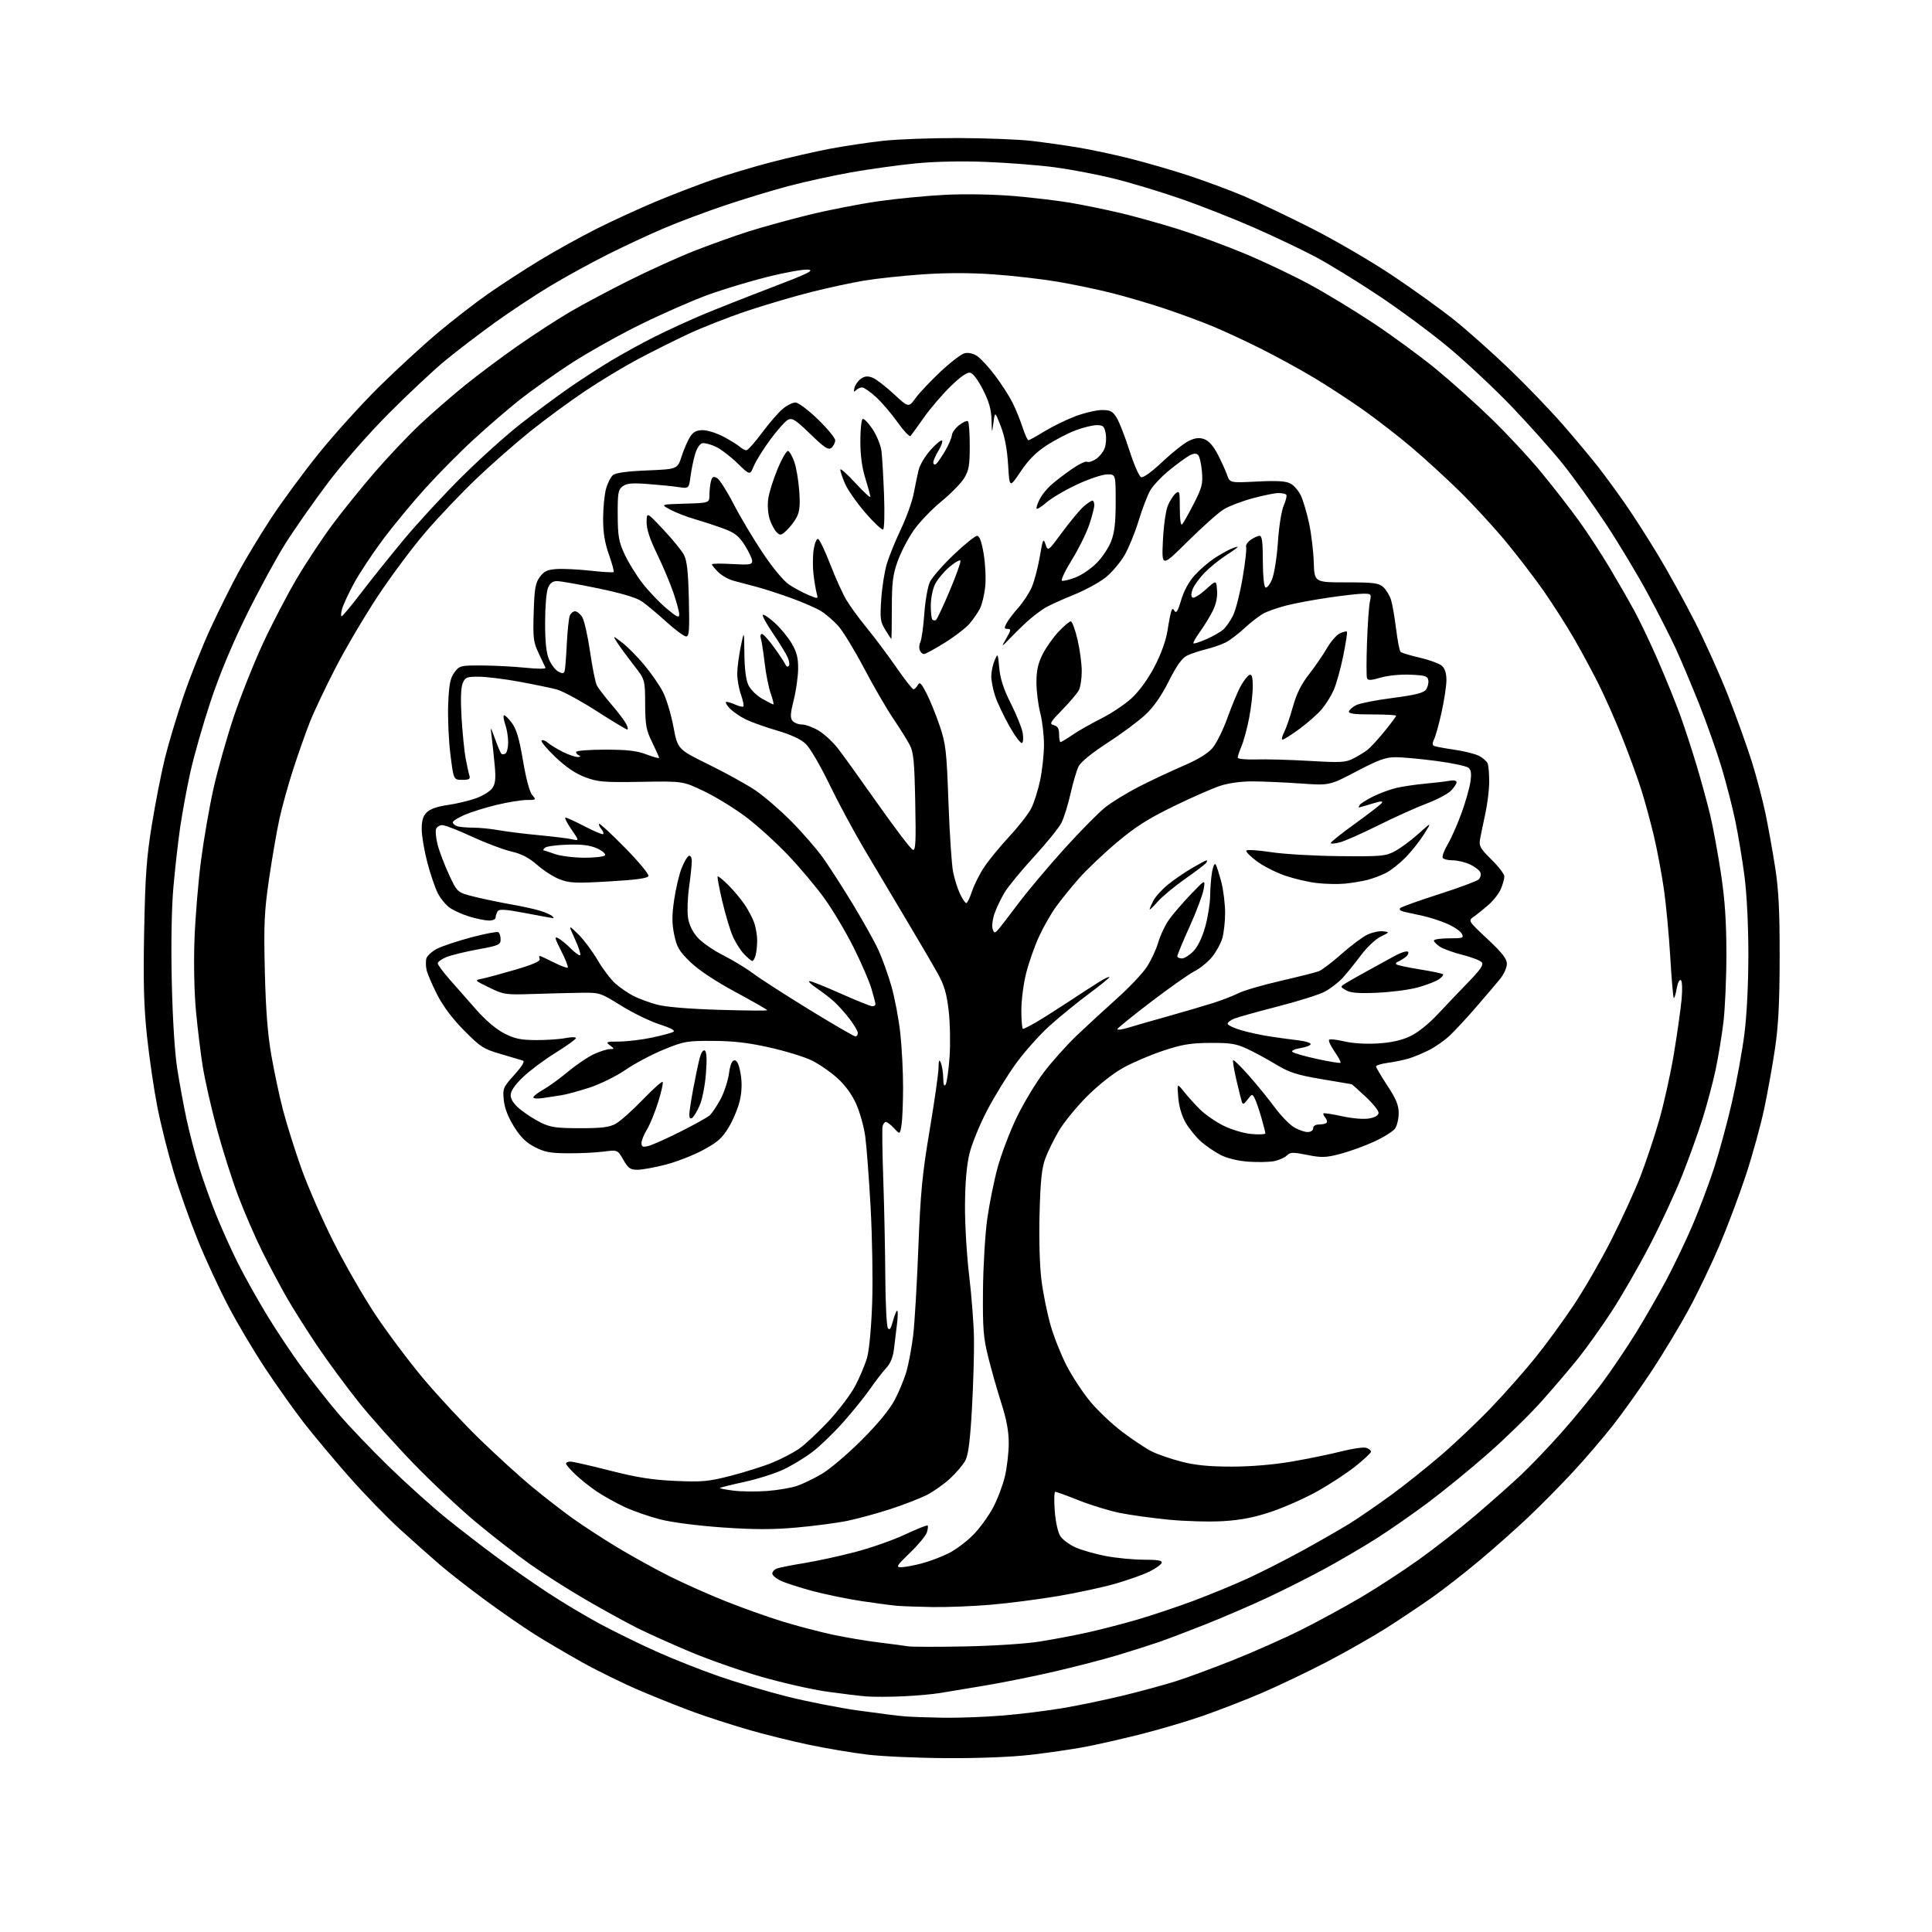 <?xml version="1.0" encoding="UTF-8" standalone="no"?>
<svg 
  version="1.1" 
  xmlns="http://www.w3.org/2000/svg" 
  xmlns:xlink="http://www.w3.org/1999/xlink" 
  xmlns:svg="http://www.w3.org/2000/svg"
  xmlns:rdf="http://www.w3.org/1999/02/22-rdf-syntax-ns#"
  xmlns:cc="http://creativecommons.org/ns#"
  xmlns:dc="http://purl.org/dc/elements/1.1/"
  viewBox="0 0 768 768"
  width="768"
  height="768"
>
<style>svg {background-color: white; }</style>"
<path stroke="none" fill="black" fill-rule="evenodd" d="M376.51,698.89C364.95,698.83 350.67,698.20 344.76,697.48C338.85,696.77 328.37,695.00 321.46,693.55C314.55,692.10 303.63,689.38 297.20,687.51C290.76,685.64 281.23,682.55 276.00,680.65C270.77,678.75 261.15,674.92 254.61,672.14C248.07,669.36 237.72,664.30 231.61,660.89C225.50,657.49 216.90,652.43 212.50,649.65C208.10,646.88 199.32,640.81 193.00,636.16C186.68,631.52 178.57,625.20 175.00,622.13C171.43,619.06 164.28,612.71 159.12,608.02C153.96,603.33 144.78,593.88 138.72,587.00C132.67,580.12 124.57,570.45 120.73,565.50C116.90,560.55 110.03,550.88 105.47,544.00C100.91,537.12 94.24,525.88 90.65,519.00C87.05,512.12 81.64,500.41 78.62,492.96C75.60,485.52 71.29,473.37 69.06,465.96C66.82,458.56 63.88,446.84 62.53,439.92C61.18,433.00 59.33,420.40 58.43,411.92C57.17,399.99 56.91,390.50 57.31,370.00C57.73,348.07 58.26,340.79 60.38,327.76C61.79,319.10 64.11,307.26 65.54,301.45C66.96,295.64 70.32,284.47 72.99,276.63C75.66,268.78 80.55,256.55 83.85,249.43C87.15,242.32 92.13,232.33 94.91,227.23C97.69,222.13 103.41,212.68 107.61,206.23C111.82,199.78 120.33,188.20 126.52,180.50C132.71,172.80 143.57,160.79 150.64,153.80C157.71,146.82 168.35,137.05 174.27,132.09C180.19,127.13 189.20,120.17 194.30,116.61C199.40,113.06 208.50,107.15 214.53,103.48C220.57,99.81 230.71,94.19 237.08,90.98C243.44,87.78 254.02,82.92 260.58,80.18C267.13,77.44 277.23,73.55 283.00,71.54C288.77,69.53 299.35,66.35 306.50,64.49C313.65,62.62 324.23,60.21 330.00,59.12C335.77,58.03 345.23,56.62 351.00,55.98C356.77,55.34 370.34,54.85 381.14,54.88C391.94,54.91 404.99,55.42 410.14,56.02C415.29,56.63 423.55,57.79 428.50,58.62C433.45,59.44 442.68,61.40 449.00,62.98C455.32,64.56 465.90,67.62 472.50,69.79C479.10,71.96 489.00,75.65 494.50,77.97C500.00,80.30 512.15,86.09 521.50,90.83C530.85,95.57 545.36,104.04 553.74,109.66C562.12,115.27 573.20,123.26 578.36,127.41C583.51,131.56 593.20,140.19 599.88,146.59C606.56,152.99 616.20,163.01 621.30,168.86C626.40,174.71 632.84,182.43 635.61,186.00C638.37,189.57 643.14,196.10 646.20,200.50C649.26,204.90 655.03,213.90 659.02,220.50C663.01,227.10 669.58,239.00 673.63,246.94C677.68,254.89 683.66,268.16 686.91,276.44C690.17,284.73 694.41,296.53 696.34,302.68C698.27,308.82 700.76,318.27 701.87,323.68C702.98,329.08 704.70,338.68 705.68,345.00C707.04,353.75 707.47,362.25 707.44,380.50C707.42,398.12 706.94,407.69 705.64,416.50C704.67,423.10 702.74,433.90 701.35,440.50C699.97,447.10 696.68,459.02 694.06,467.00C691.43,474.98 686.70,487.57 683.55,495.00C680.39,502.43 674.89,513.90 671.32,520.50C667.74,527.10 661.10,538.12 656.56,545.00C652.02,551.88 645.13,561.55 641.25,566.50C637.37,571.45 630.21,579.80 625.34,585.06C620.48,590.31 612.45,598.45 607.50,603.13C602.55,607.82 593.77,615.60 588.00,620.43C582.23,625.25 573.91,631.74 569.52,634.85C565.12,637.96 557.02,643.38 551.52,646.90C546.01,650.42 535.20,656.58 527.50,660.59C519.80,664.60 508.10,670.19 501.50,673.02C494.90,675.84 484.32,679.94 478.00,682.13C471.68,684.33 460.43,687.64 453.00,689.50C445.57,691.36 435.68,693.60 431.00,694.47C426.32,695.35 416.88,696.73 410.01,697.53C402.37,698.43 389.34,698.96 376.51,698.89zM375.10,682.83C380.94,682.92 391.45,682.53 398.46,681.96C405.48,681.39 416.36,680.05 422.65,678.97C428.94,677.90 439.71,675.65 446.59,673.98C453.47,672.31 462.79,669.77 467.30,668.35C471.81,666.93 482.15,663.12 490.27,659.88C498.40,656.64 510.55,651.24 517.27,647.88C524.00,644.51 534.67,638.70 541.00,634.97C547.33,631.24 557.67,624.50 563.98,619.99C570.29,615.48 580.42,607.57 586.48,602.40C592.54,597.23 600.73,589.97 604.68,586.25C608.62,582.54 615.99,574.81 621.05,569.09C626.11,563.36 633.28,554.58 636.99,549.59C640.69,544.59 646.64,535.77 650.21,530.00C653.78,524.23 659.22,514.77 662.30,509.00C665.38,503.23 670.12,493.32 672.83,487.00C675.53,480.68 679.42,470.32 681.47,464.00C683.52,457.68 686.68,445.98 688.51,438.00C690.33,430.02 692.54,417.95 693.41,411.16C694.38,403.63 695.00,391.27 695.00,379.46C695.00,367.77 694.39,355.42 693.46,348.30C692.61,341.81 690.99,332.00 689.85,326.50C688.72,321.00 686.23,311.32 684.33,305.00C682.42,298.68 678.41,287.34 675.42,279.82C672.42,272.30 668.25,262.40 666.14,257.82C664.03,253.24 659.03,243.43 655.03,236.00C651.03,228.57 643.54,216.10 638.37,208.27C633.21,200.45 625.40,189.60 621.03,184.16C616.66,178.73 607.55,168.53 600.80,161.49C594.04,154.46 582.88,144.00 576.00,138.25C569.13,132.51 556.52,123.17 548.00,117.50C539.48,111.83 528.20,104.91 522.95,102.12C517.70,99.32 506.71,94.10 498.54,90.50C490.36,86.91 477.11,81.69 469.09,78.92C461.06,76.14 449.10,72.54 442.50,70.92C435.90,69.30 425.42,67.31 419.21,66.49C413.00,65.67 400.85,64.72 392.21,64.37C382.41,63.97 371.80,64.19 364.00,64.95C357.12,65.62 345.53,67.23 338.22,68.53C330.92,69.84 319.67,72.31 313.22,74.02C306.78,75.74 295.45,79.19 288.05,81.68C280.65,84.17 269.85,88.22 264.05,90.68C258.25,93.14 248.10,97.87 241.50,101.19C234.90,104.50 224.67,110.12 218.76,113.67C212.86,117.21 202.96,123.76 196.76,128.21C190.57,132.67 181.68,139.46 177.00,143.31C172.33,147.16 162.20,156.65 154.49,164.40C146.38,172.57 136.20,184.18 130.31,192.00C124.72,199.43 117.15,210.22 113.50,216.00C109.85,221.78 102.87,234.61 97.99,244.51C92.22,256.24 87.21,268.28 83.65,279.01C80.65,288.08 77.05,300.68 75.66,307.00C74.26,313.32 72.44,323.23 71.60,329.00C70.76,334.77 69.55,345.54 68.91,352.93C68.19,361.19 67.95,375.62 68.29,390.43C68.62,405.17 69.47,418.57 70.48,425.00C71.39,430.77 73.04,439.74 74.16,444.93C75.28,450.12 77.48,458.57 79.06,463.71C80.64,468.84 83.75,477.54 85.97,483.04C88.18,488.54 92.08,497.18 94.63,502.25C97.17,507.32 102.38,516.61 106.20,522.90C110.02,529.18 116.33,538.64 120.24,543.91C124.14,549.19 130.57,557.33 134.54,562.00C138.50,566.67 147.54,576.13 154.62,583.02C161.70,589.90 172.00,599.16 177.50,603.59C183.00,608.03 191.94,614.92 197.36,618.91C202.78,622.91 211.92,629.28 217.68,633.07C223.43,636.86 232.83,642.48 238.56,645.56C244.29,648.63 254.33,653.55 260.87,656.48C267.41,659.42 278.58,663.84 285.70,666.32C292.81,668.79 305.05,672.43 312.89,674.40C320.73,676.37 333.53,678.89 341.33,679.98C349.12,681.08 357.52,682.13 360.00,682.31C362.48,682.50 369.27,682.73 375.10,682.83zM359.00,674.31C353.77,674.55 347.25,674.57 344.50,674.36C341.75,674.15 334.61,673.28 328.63,672.44C322.65,671.59 310.95,668.93 302.63,666.54C294.31,664.14 281.45,659.62 274.05,656.50C266.65,653.38 257.18,649.10 253.01,647.01C248.84,644.91 239.82,639.94 232.96,635.97C226.11,632.00 216.03,625.58 210.58,621.71C205.12,617.83 195.44,610.31 189.08,604.99C182.71,599.68 171.65,589.28 164.50,581.90C157.35,574.52 147.53,563.53 142.68,557.49C137.83,551.44 130.38,541.33 126.11,535.00C121.85,528.67 116.31,519.90 113.81,515.50C111.30,511.10 107.01,503.00 104.26,497.50C101.51,492.00 97.22,482.10 94.72,475.50C92.22,468.90 88.37,456.75 86.15,448.50C83.94,440.25 81.44,429.23 80.60,424.00C79.76,418.77 78.55,408.88 77.91,402.00C77.21,394.64 76.97,382.92 77.31,373.50C77.63,364.70 78.80,350.51 79.92,341.96C81.03,333.42 83.28,320.48 84.92,313.21C86.56,305.93 90.14,293.28 92.87,285.08C95.61,276.89 100.85,263.73 104.50,255.84C108.16,247.95 114.24,236.28 118.02,229.90C121.79,223.52 128.20,213.85 132.26,208.40C136.31,202.96 143.92,193.55 149.15,187.50C154.39,181.45 162.45,172.95 167.06,168.62C171.67,164.29 179.73,157.28 184.97,153.05C190.21,148.82 199.68,141.75 206.00,137.35C212.32,132.94 221.50,126.98 226.38,124.11C231.27,121.23 241.84,115.59 249.88,111.57C257.92,107.54 269.68,102.22 276.00,99.73C282.32,97.25 291.99,93.78 297.49,92.03C302.98,90.29 313.78,87.31 321.49,85.41C329.19,83.52 341.57,81.10 349.00,80.03C356.43,78.96 368.57,77.79 376.00,77.43C383.81,77.05 395.19,77.26 403.00,77.92C410.43,78.55 420.55,79.76 425.50,80.60C430.45,81.44 439.23,83.24 445.00,84.59C450.77,85.94 461.26,88.86 468.30,91.07C475.33,93.28 487.27,97.67 494.81,100.82C502.36,103.97 513.92,109.46 520.51,113.02C527.10,116.58 538.64,123.59 546.15,128.59C553.67,133.59 564.69,141.68 570.66,146.56C576.62,151.44 586.62,160.40 592.88,166.47C599.14,172.54 608.17,182.26 612.95,188.09C617.72,193.91 624.36,202.46 627.69,207.09C631.03,211.71 636.45,220.00 639.74,225.50C643.02,231.00 647.55,238.88 649.78,243.00C652.02,247.12 656.30,256.12 659.28,263.00C662.26,269.88 666.09,279.32 667.80,284.00C669.50,288.68 672.45,297.68 674.35,304.00C676.25,310.32 678.74,319.42 679.88,324.21C681.01,329.00 682.91,339.35 684.10,347.21C685.67,357.62 686.26,366.25 686.27,379.00C686.28,388.62 685.74,401.00 685.07,406.50C684.40,412.00 682.99,420.55 681.93,425.50C680.86,430.45 678.58,439.00 676.86,444.50C675.14,450.00 671.51,460.12 668.79,467.00C666.08,473.88 660.26,486.44 655.85,494.92C651.44,503.41 644.58,515.33 640.59,521.42C636.61,527.52 630.64,535.88 627.34,540.00C624.03,544.12 617.46,551.83 612.73,557.12C608.00,562.42 598.44,571.75 591.48,577.86C584.51,583.98 573.79,592.73 567.66,597.31C561.52,601.90 552.23,608.36 547.00,611.67C541.77,614.99 532.55,620.39 526.50,623.67C520.45,626.95 510.10,632.16 503.50,635.24C496.90,638.32 485.88,643.06 479.00,645.79C472.12,648.51 463.80,651.67 460.50,652.80C457.20,653.93 450.00,656.22 444.50,657.89C439.00,659.56 427.65,662.51 419.27,664.44C410.89,666.38 398.51,668.88 391.77,669.99C385.02,671.11 377.02,672.44 374.00,672.95C370.98,673.47 364.23,674.08 359.00,674.31zM383.50,654.48C394.75,654.27 407.79,653.42 413.30,652.54C418.69,651.69 427.24,650.06 432.30,648.94C437.36,647.82 446.18,645.54 451.90,643.88C457.61,642.22 467.63,638.87 474.15,636.45C480.67,634.02 490.48,629.98 495.96,627.47C501.43,624.96 511.44,619.87 518.20,616.14C524.97,612.42 533.34,607.61 536.81,605.44C540.27,603.27 547.52,598.29 552.90,594.37C558.28,590.45 567.41,583.16 573.19,578.17C578.97,573.18 587.99,564.59 593.23,559.07C598.48,553.56 606.14,544.88 610.26,539.77C614.39,534.67 621.21,525.34 625.43,519.02C629.65,512.71 636.46,500.92 640.56,492.82C644.66,484.72 649.80,473.51 651.98,467.92C654.16,462.34 657.52,452.30 659.45,445.63C661.38,438.96 664.05,426.98 665.38,419.00C666.70,411.02 668.09,401.28 668.45,397.34C668.84,393.08 668.71,389.94 668.14,389.59C667.61,389.26 666.87,390.82 666.49,393.06C666.11,395.30 665.59,396.93 665.34,396.67C665.09,396.42 664.46,389.08 663.95,380.36C663.43,371.64 662.30,359.55 661.43,353.50C660.56,347.45 658.79,338.00 657.49,332.50C656.20,327.00 653.93,318.68 652.46,314.00C650.98,309.32 647.57,299.97 644.88,293.22C642.19,286.46 637.91,276.81 635.38,271.77C632.85,266.72 628.42,258.53 625.54,253.55C622.66,248.57 617.29,240.18 613.61,234.89C609.93,229.61 603.03,220.61 598.26,214.89C593.50,209.18 585.31,200.29 580.05,195.14C574.80,189.99 566.29,182.22 561.16,177.87C556.02,173.51 547.47,166.87 542.16,163.11C536.84,159.34 528.00,153.56 522.50,150.26C517.00,146.96 507.46,141.74 501.29,138.64C495.12,135.55 486.35,131.48 481.79,129.60C477.23,127.72 468.73,124.59 462.90,122.65C457.08,120.70 447.74,117.96 442.16,116.54C436.58,115.13 426.90,113.09 420.65,112.03C414.40,110.96 402.93,109.63 395.15,109.08C385.79,108.41 376.18,108.41 366.75,109.06C358.91,109.60 348.45,110.72 343.50,111.55C338.55,112.38 329.10,114.42 322.50,116.08C315.90,117.74 304.49,121.10 297.15,123.54C289.81,125.99 279.24,130.13 273.65,132.74C268.07,135.36 259.00,139.89 253.50,142.82C248.00,145.74 238.55,151.45 232.50,155.51C226.45,159.56 216.72,166.71 210.88,171.39C205.05,176.07 195.40,184.54 189.46,190.20C183.51,195.87 174.40,205.45 169.20,211.50C164.00,217.55 155.44,229.03 150.17,237.00C144.90,244.97 137.34,257.80 133.37,265.50C129.40,273.20 124.81,282.88 123.19,287.00C121.56,291.12 118.62,299.45 116.65,305.50C114.67,311.55 112.17,320.55 111.08,325.50C110.00,330.45 108.13,341.24 106.94,349.47C105.06,362.42 104.83,367.35 105.27,385.97C105.64,401.29 106.38,410.96 107.86,419.50C109.01,426.10 111.11,435.97 112.54,441.42C113.97,446.88 117.23,457.23 119.78,464.42C122.34,471.62 128.08,484.75 132.55,493.61C137.01,502.47 144.52,515.53 149.25,522.63C153.98,529.73 162.55,541.15 168.30,548.02C174.05,554.88 184.10,565.69 190.63,572.04C197.16,578.38 206.41,586.82 211.20,590.79C215.98,594.76 223.34,600.48 227.55,603.50C231.76,606.52 239.99,611.87 245.85,615.39C251.71,618.90 261.00,624.02 266.50,626.76C272.00,629.50 281.89,633.90 288.49,636.53C295.08,639.16 305.24,642.78 311.07,644.57C316.90,646.36 325.91,648.72 331.09,649.82C336.26,650.93 344.55,652.32 349.50,652.92C354.45,653.52 359.62,654.20 361.00,654.44C362.38,654.67 372.50,654.69 383.50,654.48zM370.70,638.83C365.09,638.74 358.70,638.51 356.50,638.32C354.30,638.13 347.93,637.28 342.34,636.44C336.76,635.60 328.04,633.79 322.96,632.44C317.89,631.08 312.22,629.25 310.37,628.37C308.51,627.49 307.00,626.20 307.00,625.49C307.00,624.79 307.79,623.91 308.75,623.53C309.71,623.15 314.55,622.19 319.50,621.39C324.45,620.59 333.58,618.61 339.80,616.99C346.01,615.38 354.97,612.24 359.70,610.02C364.44,607.80 368.51,606.18 368.75,606.42C368.99,606.65 368.85,607.90 368.44,609.17C368.04,610.45 365.02,614.09 361.74,617.25C356.46,622.33 356.05,623.00 358.18,623.00C359.50,623.00 363.16,622.33 366.31,621.51C369.46,620.69 374.35,618.84 377.18,617.41C380.01,615.98 384.40,612.67 386.93,610.07C389.47,607.47 392.98,602.63 394.75,599.33C396.51,596.02 398.63,590.43 399.46,586.91C400.29,583.38 400.98,577.47 400.99,573.76C401.00,569.01 400.13,564.29 398.04,557.76C396.41,552.67 394.07,544.45 392.84,539.50C390.90,531.73 390.62,528.11 390.75,513.00C390.84,503.38 391.60,490.55 392.45,484.50C393.30,478.45 395.17,469.23 396.60,464.00C398.03,458.77 401.39,449.94 404.07,444.36C406.74,438.78 411.60,430.68 414.86,426.36C418.13,422.04 424.11,415.35 428.16,411.50C432.22,407.65 439.41,401.02 444.15,396.78C448.90,392.53 454.16,386.96 455.85,384.41C457.54,381.86 459.60,377.43 460.44,374.57C461.27,371.71 463.25,367.57 464.85,365.37C466.45,363.16 470.31,358.69 473.44,355.43C479.13,349.50 479.13,349.50 478.48,353.44C478.13,355.60 475.63,362.28 472.92,368.27C470.21,374.27 468.00,379.59 468.00,380.09C468.00,380.59 468.82,381.00 469.81,381.00C470.81,381.00 472.89,379.68 474.43,378.08C476.17,376.26 477.94,372.59 479.11,368.35C480.15,364.61 481.03,359.06 481.06,356.02C481.09,352.98 481.44,348.70 481.83,346.50C482.23,344.30 482.87,343.00 483.25,343.62C483.64,344.24 484.64,347.37 485.48,350.58C486.32,353.79 487.00,359.31 487.00,362.84C487.00,366.38 486.49,370.98 485.86,373.08C485.23,375.17 483.39,378.50 481.76,380.47C480.14,382.44 477.02,384.97 474.84,386.08C472.66,387.19 464.94,392.62 457.69,398.15C450.43,403.67 444.35,408.59 444.18,409.07C444.00,409.55 446.02,409.28 448.68,408.47C451.33,407.66 458.45,405.61 464.50,403.92C470.55,402.22 478.43,399.91 482.00,398.78C485.57,397.65 490.23,395.86 492.34,394.80C494.45,393.74 502.00,391.53 509.12,389.90C516.24,388.26 523.06,386.54 524.28,386.07C525.50,385.60 529.56,382.51 533.29,379.20C537.03,375.89 541.65,372.44 543.58,371.53C545.50,370.62 548.29,370.02 549.78,370.20C552.48,370.52 552.48,370.53 548.80,372.35C546.73,373.37 543.26,376.67 540.91,379.84C538.60,382.95 535.32,387.00 533.61,388.84C531.90,390.67 528.70,393.11 526.50,394.26C524.30,395.40 515.98,398.02 508.00,400.07C500.02,402.12 492.26,404.29 490.75,404.88C489.24,405.47 488.00,406.39 488.00,406.94C488.00,407.48 490.36,408.63 493.25,409.49C496.14,410.36 501.43,411.50 505.00,412.04C508.57,412.57 513.64,413.26 516.25,413.57C518.86,413.87 521.00,414.54 521.00,415.05C521.00,415.56 519.17,416.27 516.94,416.63C514.66,416.99 513.25,417.65 513.74,418.14C514.21,418.61 518.61,419.88 523.52,420.95C528.42,422.02 532.63,422.70 532.87,422.47C533.10,422.23 532.04,420.22 530.50,418.00C528.96,415.78 527.99,413.67 528.35,413.32C528.70,412.97 531.42,413.26 534.39,413.97C537.62,414.75 542.94,415.08 547.65,414.79C553.00,414.46 557.09,413.56 560.50,411.96C563.51,410.55 567.89,407.06 571.50,403.20C574.80,399.67 580.33,393.86 583.80,390.30C588.57,385.38 589.83,383.50 589.02,382.52C588.43,381.81 584.99,380.49 581.39,379.58C577.78,378.68 573.74,377.22 572.42,376.35C571.09,375.48 570.00,374.37 570.00,373.88C570.00,373.40 572.72,373.00 576.04,373.00C581.61,373.00 581.99,372.86 581.08,371.14C580.53,370.12 577.88,368.34 575.20,367.18C572.51,366.02 568.10,364.61 565.41,364.03C562.71,363.46 559.42,362.74 558.11,362.44C556.70,362.11 556.08,361.52 556.61,360.99C557.10,360.50 564.03,358.01 572.00,355.46C579.98,352.91 587.08,350.27 587.79,349.59C588.49,348.91 588.81,347.67 588.49,346.84C588.17,346.01 586.34,344.58 584.42,343.66C582.50,342.75 579.40,342.00 577.53,342.00C575.65,342.00 573.84,341.56 573.51,341.01C573.17,340.47 574.06,338.05 575.48,335.63C576.90,333.21 579.35,327.68 580.93,323.35C582.51,319.02 584.11,313.43 584.49,310.93C585.00,307.54 584.80,306.08 583.72,305.19C582.93,304.53 577.18,303.32 570.95,302.49C564.72,301.67 557.45,301.00 554.79,301.00C550.84,301.00 547.96,302.04 539.22,306.63C528.50,312.26 528.50,312.26 517.00,311.45C510.68,311.00 502.12,310.63 498.00,310.61C493.41,310.59 488.37,311.28 485.00,312.38C481.98,313.38 473.65,317.04 466.49,320.53C456.46,325.42 451.32,328.69 443.99,334.85C438.77,339.25 431.99,345.69 428.92,349.17C425.85,352.65 421.68,357.81 419.66,360.63C417.64,363.46 414.60,368.81 412.91,372.54C411.22,376.26 408.97,382.69 407.92,386.82C406.86,390.94 406.00,397.62 406.00,401.66C406.00,405.70 406.30,409.00 406.66,409.00C407.03,409.00 409.39,407.80 411.91,406.34C414.44,404.87 420.32,401.14 425.00,398.05C429.68,394.96 435.19,391.39 437.25,390.13C439.31,388.87 441.00,388.10 441.00,388.42C441.00,388.74 437.32,391.73 432.83,395.06C428.34,398.39 421.40,404.04 417.41,407.61C413.42,411.18 407.35,417.97 403.91,422.70C400.48,427.43 395.28,435.86 392.37,441.45C389.45,447.03 386.31,454.73 385.38,458.55C384.27,463.14 383.66,470.08 383.60,479.00C383.54,486.43 384.29,499.02 385.25,507.00C386.21,514.98 387.08,526.23 387.17,532.00C387.27,537.77 386.90,550.38 386.36,560.00C385.65,572.58 384.92,578.36 383.76,580.55C382.88,582.23 380.13,585.46 377.67,587.74C375.20,590.01 371.00,592.98 368.34,594.32C365.68,595.66 359.23,598.16 354.00,599.87C348.77,601.57 341.13,603.67 337.01,604.52C332.89,605.38 323.76,606.59 316.72,607.21C307.09,608.07 299.79,608.06 287.16,607.18C277.38,606.50 267.08,605.17 262.45,603.99C258.08,602.87 251.70,600.64 248.27,599.04C244.84,597.44 239.89,594.68 237.27,592.92C234.65,591.16 230.81,588.11 228.75,586.15C226.69,584.20 225.00,582.24 225.00,581.80C225.00,581.36 225.79,581.00 226.75,581.01C227.71,581.01 234.80,582.62 242.50,584.59C253.24,587.33 259.29,588.28 268.50,588.69C279.18,589.16 281.60,588.93 290.50,586.65C296.00,585.23 303.40,582.90 306.95,581.45C310.50,580.00 315.26,577.54 317.53,575.98C319.81,574.41 325.02,569.57 329.11,565.22C333.21,560.86 338.06,554.48 339.90,551.03C341.74,547.58 343.89,542.45 344.69,539.63C345.53,536.64 346.37,527.59 346.70,517.96C347.01,508.86 346.73,491.76 346.08,479.96C345.43,468.16 344.46,455.39 343.93,451.58C343.39,447.77 341.77,442.01 340.32,438.78C338.63,435.01 335.93,431.32 332.78,428.49C330.09,426.07 325.54,422.94 322.68,421.54C319.82,420.14 312.31,417.83 305.99,416.41C297.57,414.51 291.56,413.81 283.47,413.77C273.12,413.72 271.91,413.93 263.92,417.19C259.24,419.09 252.40,422.72 248.71,425.24C244.97,427.81 238.60,430.95 234.26,432.37C229.99,433.76 224.93,435.13 223.00,435.40C221.07,435.68 217.81,436.17 215.75,436.50C213.69,436.82 212.00,436.70 212.00,436.23C212.00,435.76 213.79,434.37 215.97,433.14C218.15,431.91 222.60,428.68 225.87,425.95C229.13,423.22 233.76,420.10 236.15,419.02C238.54,417.93 241.37,417.03 242.44,417.02C244.36,417.00 244.36,416.99 242.44,415.53C240.66,414.18 240.97,414.06 246.18,414.03C249.31,414.01 255.09,413.32 259.04,412.49C262.98,411.66 266.84,410.63 267.62,410.19C268.57,409.66 266.79,408.68 262.16,407.19C258.39,405.98 251.52,402.63 246.90,399.76C238.64,394.62 238.38,394.54 231.00,394.64C226.88,394.70 218.32,394.91 212.00,395.12C200.95,395.49 200.26,395.39 194.50,392.58C188.62,389.72 188.56,389.65 191.50,389.08C193.15,388.76 199.12,387.15 204.76,385.50C211.69,383.47 214.86,382.10 214.54,381.25C214.28,380.56 214.29,380.00 214.56,380.00C214.84,380.00 217.35,381.16 220.13,382.57C222.92,383.98 225.42,384.91 225.70,384.64C225.97,384.36 224.80,381.39 223.10,378.03C220.48,372.89 220.30,372.09 221.91,372.95C222.96,373.51 225.23,375.38 226.96,377.11C228.68,378.83 230.34,379.99 230.65,379.69C230.95,379.38 230.01,376.51 228.55,373.31C225.89,367.50 225.89,367.50 229.83,371.34C231.99,373.45 235.46,378.07 237.53,381.61C239.60,385.15 242.81,389.39 244.67,391.02C246.53,392.65 249.74,394.85 251.81,395.90C253.87,396.95 258.02,398.49 261.03,399.32C264.52,400.28 273.46,401.04 285.75,401.42C296.34,401.74 305.00,401.82 305.00,401.58C305.00,401.35 299.30,398.09 292.34,394.33C284.33,390.01 277.75,385.64 274.45,382.45C269.96,378.11 269.05,376.57 268.01,371.57C267.08,367.07 267.07,363.93 267.98,357.72C268.63,353.30 269.96,347.64 270.94,345.14C271.93,342.64 273.24,340.42 273.86,340.21C274.51,340.00 275.00,340.92 275.00,342.34C275.00,343.73 274.51,348.36 273.92,352.64C273.32,356.92 273.13,362.37 273.49,364.75C273.90,367.52 275.26,370.36 277.23,372.61C278.94,374.55 283.49,377.73 287.34,379.67C291.20,381.62 296.64,384.91 299.43,387.00C302.22,389.09 312.28,395.57 321.79,401.40C331.30,407.23 339.52,412.00 340.04,412.00C340.57,412.00 341.00,411.39 341.00,410.64C341.00,409.90 339.48,407.31 337.62,404.89C335.76,402.48 332.96,399.38 331.40,398.00C329.84,396.62 326.75,394.26 324.53,392.75C322.31,391.24 321.08,390.01 321.79,390.00C322.51,390.00 328.13,392.25 334.29,395.00C340.46,397.75 346.06,400.00 346.75,400.00C347.44,400.00 348.00,399.63 348.00,399.18C348.00,398.73 347.28,395.93 346.39,392.95C345.51,389.97 342.30,382.58 339.27,376.52C336.23,370.46 331.05,361.75 327.75,357.17C324.45,352.58 317.91,344.80 313.22,339.88C308.53,334.95 301.05,328.17 296.60,324.81C292.14,321.44 284.68,316.85 280.00,314.59C271.50,310.50 271.50,310.50 254.89,310.79C240.00,311.04 237.69,310.86 232.63,308.96C228.80,307.53 224.99,304.95 220.79,300.96C217.39,297.72 214.91,294.75 215.29,294.37C215.68,293.99 216.78,294.37 217.74,295.22C218.71,296.07 221.39,297.72 223.71,298.88C226.03,300.05 228.73,300.96 229.71,300.92C230.76,300.87 230.98,300.63 230.25,300.34C229.56,300.06 229.00,299.42 229.00,298.92C229.00,298.41 234.17,298.00 240.49,298.00C249.36,298.00 253.12,298.43 256.99,299.90C259.75,300.95 262.00,301.56 262.00,301.25C262.00,300.95 260.77,298.18 259.26,295.10C256.85,290.20 256.51,288.29 256.46,279.83C256.41,270.15 256.41,270.15 251.87,264.33C249.37,261.12 246.46,257.16 245.41,255.52C243.50,252.54 243.50,252.54 247.28,255.42C249.37,257.00 253.34,261.00 256.10,264.32C258.87,267.63 262.23,272.50 263.57,275.14C264.91,277.78 266.77,283.97 267.70,288.90C269.39,297.85 269.39,297.85 281.75,303.93C288.55,307.27 296.90,311.89 300.31,314.19C303.71,316.49 310.14,322.04 314.58,326.52C319.03,331.00 324.71,337.56 327.22,341.08C329.73,344.61 335.06,352.90 339.06,359.50C343.06,366.10 347.59,374.20 349.12,377.50C350.65,380.80 353.00,387.32 354.34,392.00C355.68,396.68 357.28,405.13 357.89,410.79C358.50,416.45 359.00,426.12 358.99,432.29C358.98,438.46 358.70,445.19 358.36,447.25C357.74,451.01 357.74,451.01 355.42,448.50C354.14,447.13 352.68,446.00 352.16,446.00C351.65,446.00 351.05,446.79 350.83,447.75C350.61,448.71 350.74,458.27 351.12,469.00C351.50,479.73 351.86,497.05 351.92,507.50C351.98,517.95 352.44,527.14 352.93,527.92C353.60,528.97 354.12,528.25 354.95,525.17C355.57,522.88 356.33,521.00 356.63,521.00C356.94,521.00 356.94,523.14 356.63,525.75C356.32,528.36 355.78,532.89 355.43,535.81C354.99,539.50 354.03,541.94 352.28,543.81C350.90,545.29 348.05,548.98 345.96,552.00C343.87,555.02 339.05,561.00 335.26,565.28C331.46,569.56 325.91,574.92 322.93,577.18C319.94,579.44 314.78,582.57 311.45,584.15C308.12,585.72 301.16,587.93 295.98,589.06C290.79,590.19 286.39,591.28 286.19,591.48C285.99,591.67 288.42,592.16 291.58,592.55C294.74,592.95 300.79,593.00 305.03,592.68C309.26,592.35 314.60,591.44 316.88,590.65C319.17,589.86 323.61,587.71 326.75,585.86C329.89,584.01 336.97,577.99 342.48,572.49C348.96,566.01 353.62,560.35 355.66,556.49C357.40,553.19 359.52,548.02 360.38,545.00C361.23,541.98 362.41,535.67 362.98,531.00C363.56,526.33 364.49,510.69 365.05,496.26C365.91,474.09 366.60,466.81 369.53,449.38C371.44,438.03 373.03,426.89 373.07,424.62C373.13,421.40 373.33,420.94 374.00,422.50C374.47,423.60 374.90,426.30 374.95,428.50C375.00,431.24 375.31,432.06 375.92,431.10C376.41,430.33 377.10,425.38 377.47,420.10C377.83,414.82 377.67,406.55 377.11,401.73C376.31,394.90 375.35,391.64 372.79,387.03C370.98,383.77 365.45,374.32 360.50,366.02C355.55,357.73 347.97,344.99 343.66,337.72C339.35,330.45 333.01,318.65 329.56,311.50C326.03,304.19 321.96,297.26 320.25,295.66C318.28,293.82 314.32,291.99 308.94,290.42C304.40,289.10 298.80,287.11 296.50,286.00C294.21,284.89 291.28,282.86 289.99,281.49C288.70,280.12 288.16,279.00 288.78,279.00C289.40,279.00 291.05,279.52 292.46,280.16C293.86,280.80 295.24,281.10 295.51,280.82C295.79,280.54 295.34,278.39 294.51,276.03C293.68,273.68 293.03,269.89 293.06,267.62C293.10,265.36 293.73,260.57 294.46,257.00C295.80,250.50 295.80,250.50 295.90,259.85C295.97,265.93 296.53,270.30 297.51,272.35C298.33,274.08 300.79,276.51 302.95,277.75C305.12,278.99 307.12,280.00 307.40,280.00C307.68,280.00 307.23,278.09 306.40,275.75C305.56,273.41 304.47,267.96 303.97,263.63C303.47,259.31 302.79,254.92 302.46,253.88C302.13,252.85 302.32,252.00 302.88,252.00C303.43,252.00 305.69,254.51 307.89,257.59C310.09,260.66 312.08,263.70 312.31,264.34C312.54,264.98 313.09,265.16 313.53,264.75C313.97,264.34 313.77,262.77 313.08,261.25C312.40,259.74 309.77,255.47 307.25,251.76C304.72,248.05 302.92,244.75 303.24,244.43C303.56,244.11 305.69,245.53 307.97,247.59C310.25,249.65 313.28,253.33 314.72,255.78C316.72,259.20 317.31,261.52 317.27,265.87C317.24,268.98 316.45,274.57 315.51,278.30C314.17,283.65 314.07,285.38 315.03,286.54C315.70,287.34 317.39,288.00 318.78,288.00C320.18,288.00 323.16,289.09 325.41,290.42C327.66,291.76 331.17,295.02 333.21,297.67C335.26,300.33 342.46,310.35 349.21,319.94C355.97,329.53 362.11,337.57 362.86,337.81C363.98,338.16 364.15,334.86 363.82,318.87C363.49,302.41 363.15,298.97 361.57,296.00C360.54,294.07 357.55,289.30 354.91,285.39C352.28,281.48 347.08,272.49 343.36,265.41C339.63,258.34 335.06,250.86 333.20,248.80C331.33,246.73 328.27,244.09 326.39,242.93C324.51,241.77 319.26,239.47 314.74,237.83C310.21,236.18 304.02,234.17 301.00,233.35C297.98,232.54 293.82,231.44 291.76,230.90C289.70,230.37 286.89,228.80 285.51,227.42C284.13,226.04 283.00,224.65 283.00,224.33C283.00,224.01 286.60,223.95 291.00,224.21C297.93,224.61 299.00,224.45 299.00,223.03C299.00,222.13 297.69,219.33 296.09,216.80C293.74,213.09 292.14,211.82 287.76,210.18C284.77,209.07 279.67,207.39 276.42,206.45C273.16,205.51 268.70,203.79 266.50,202.62C262.50,200.50 262.50,200.50 272.25,200.21C282.00,199.93 282.00,199.93 282.01,196.71C282.02,194.95 282.30,192.50 282.62,191.27C283.10,189.50 283.58,189.24 285.00,190.00C285.97,190.52 288.92,195.12 291.55,200.22C294.17,205.33 299.41,214.11 303.18,219.75C307.35,225.97 311.51,230.97 313.77,232.46C315.82,233.81 319.25,235.64 321.38,236.53C325.27,238.14 325.27,238.14 324.64,235.82C324.29,234.54 323.72,231.18 323.38,228.34C323.03,225.50 323.06,221.09 323.44,218.53C323.83,215.96 324.61,214.04 325.20,214.23C325.78,214.43 327.94,218.92 329.99,224.22C332.04,229.52 334.90,235.86 336.34,238.32C337.78,240.77 341.49,245.87 344.59,249.64C347.68,253.41 352.94,260.44 356.28,265.25C359.61,270.06 362.69,274.00 363.12,274.00C363.55,274.00 364.32,273.24 364.84,272.32C365.62,270.93 366.23,271.53 368.39,275.78C369.82,278.61 372.17,284.43 373.61,288.71C375.98,295.77 376.30,298.61 377.03,319.00C377.48,331.38 378.30,343.80 378.87,346.60C379.43,349.41 380.68,353.35 381.63,355.35C382.59,357.36 383.70,359.00 384.10,359.00C384.51,359.00 385.55,356.85 386.42,354.23C387.29,351.61 389.52,347.22 391.37,344.48C393.22,341.74 397.68,336.32 401.28,332.44C404.89,328.56 408.75,323.61 409.88,321.44C411.01,319.27 412.62,314.21 413.47,310.18C414.31,306.16 415.00,299.77 415.00,295.98C415.00,292.20 414.32,286.51 413.50,283.34C412.68,280.17 412.00,274.73 412.00,271.26C412.00,266.50 412.62,263.72 414.49,260.02C415.86,257.32 418.72,253.28 420.84,251.05C422.96,248.82 425.13,247.00 425.66,247.00C426.20,247.00 427.40,250.26 428.33,254.25C429.26,258.24 430.02,263.89 430.01,266.82C430.01,269.74 429.50,273.11 428.89,274.32C428.27,275.52 425.31,279.03 422.30,282.11C417.39,287.16 417.05,287.78 418.92,288.27C420.46,288.67 421.00,289.61 421.00,291.91C421.00,293.61 421.26,295.00 421.57,295.00C421.88,295.00 424.02,293.71 426.32,292.13C428.62,290.55 433.82,287.60 437.87,285.56C441.93,283.52 447.40,279.83 450.04,277.36C452.95,274.64 456.47,269.74 458.98,264.92C461.55,259.98 463.48,254.62 464.09,250.74C464.62,247.31 465.29,243.84 465.58,243.03C466.03,241.78 466.24,241.77 466.97,242.96C467.59,243.95 468.33,242.66 469.52,238.57C470.57,234.96 472.56,231.28 474.80,228.80C476.77,226.62 480.21,223.61 482.44,222.12C484.67,220.63 487.74,218.88 489.25,218.23C490.76,217.58 492.00,217.21 492.00,217.42C492.00,217.62 489.86,219.16 487.25,220.84C484.64,222.52 480.84,225.61 478.81,227.70C476.78,229.79 474.66,232.72 474.10,234.21C473.42,236.02 473.41,237.14 474.08,237.55C474.63,237.89 476.97,236.45 479.29,234.35C483.50,230.54 483.50,230.54 483.80,234.70C484.01,237.48 483.39,240.27 481.97,243.06C480.79,245.36 478.52,249.06 476.91,251.28C475.30,253.50 474.18,255.51 474.41,255.74C474.64,255.98 476.99,255.21 479.63,254.05C482.27,252.88 485.28,251.15 486.32,250.21C487.36,249.27 489.07,246.82 490.12,244.76C491.17,242.70 492.89,236.00 493.93,229.87C494.98,223.75 495.62,218.17 495.35,217.47C495.08,216.78 495.90,215.49 497.16,214.60C498.41,213.72 500.02,213.00 500.72,213.00C501.67,213.00 502.00,215.54 502.00,222.94C502.00,228.63 502.44,233.15 503.02,233.51C503.58,233.86 504.76,232.42 505.64,230.32C506.53,228.19 507.57,221.63 507.99,215.50C508.41,209.21 509.41,202.95 510.33,200.88C511.20,198.88 511.64,196.97 511.29,196.63C510.95,196.28 509.53,196.00 508.15,196.00C506.77,196.00 502.19,196.93 497.98,198.07C493.77,199.20 488.61,201.16 486.53,202.42C484.44,203.68 478.02,209.39 472.25,215.11C461.78,225.50 461.78,225.50 462.27,215.00C462.54,209.18 463.41,202.94 464.23,201.00C465.03,199.07 466.43,196.88 467.35,196.13C468.86,194.87 469.00,195.38 469.00,202.08C469.00,206.50 469.36,209.02 469.91,208.45C470.41,207.93 472.49,204.24 474.53,200.25C477.82,193.83 478.20,192.37 477.79,187.47C477.54,184.42 476.85,181.45 476.27,180.87C475.53,180.13 474.51,180.18 472.86,181.06C471.56,181.74 467.96,184.37 464.85,186.90C461.74,189.43 458.30,193.07 457.21,195.00C456.11,196.93 454.05,202.32 452.62,207.00C451.20,211.68 448.69,217.82 447.05,220.66C445.41,223.49 442.07,227.45 439.64,229.44C437.20,231.44 431.28,234.66 426.49,236.59C421.69,238.52 416.58,240.87 415.14,241.80C413.69,242.74 411.17,244.62 409.54,246.00C407.91,247.38 404.61,250.53 402.22,253.00C397.87,257.50 397.87,257.50 400.03,253.75C401.91,250.50 401.98,250.00 400.56,250.00C399.19,250.00 399.11,249.65 400.11,247.75C400.76,246.51 402.85,243.76 404.76,241.62C406.66,239.49 409.07,235.84 410.10,233.51C411.13,231.18 412.57,225.73 413.31,221.39C414.53,214.23 414.74,213.77 415.61,216.37C416.58,219.24 416.58,219.24 422.40,211.37C425.60,207.04 429.41,202.49 430.86,201.25C432.31,200.02 433.84,199.01 434.25,199.00C434.66,199.00 435.00,199.81 435.00,200.81C435.00,201.80 434.08,205.35 432.95,208.69C431.82,212.03 428.71,218.31 426.03,222.63C423.35,226.96 421.61,230.66 422.16,230.86C422.70,231.05 425.11,230.46 427.52,229.55C429.92,228.63 433.68,226.08 435.88,223.88C438.08,221.68 440.69,217.77 441.69,215.19C443.04,211.68 443.50,207.72 443.50,199.50C443.50,188.50 443.50,188.50 439.98,188.59C438.05,188.65 432.64,190.48 427.96,192.67C423.29,194.86 417.79,198.13 415.73,199.93C413.68,201.73 412.00,202.69 412.00,202.05C412.00,201.42 412.63,199.69 413.41,198.20C414.19,196.72 416.10,194.34 417.66,192.93C419.22,191.51 422.88,188.68 425.80,186.64C428.71,184.61 431.54,183.22 432.09,183.56C432.64,183.89 434.21,183.44 435.59,182.53C436.96,181.63 438.55,179.69 439.11,178.21C439.67,176.73 439.86,174.05 439.52,172.26C439.00,169.46 438.49,169.00 435.99,169.00C434.39,169.00 430.63,169.91 427.64,171.03C424.65,172.15 419.49,174.82 416.17,176.97C411.86,179.76 408.86,182.76 405.71,187.46C401.30,194.04 401.30,194.04 400.74,184.77C400.36,178.58 399.40,173.51 397.85,169.50C395.52,163.50 395.52,163.50 394.91,168.00C394.30,172.50 394.30,172.50 394.15,166.91C394.04,162.78 393.15,159.63 390.75,154.91C388.78,151.03 386.76,148.36 385.63,148.15C384.41,147.93 381.67,149.85 377.79,153.65C374.51,156.87 369.76,162.43 367.24,166.00C364.72,169.57 362.34,172.87 361.96,173.32C361.58,173.76 359.22,171.27 356.73,167.76C354.23,164.26 350.34,159.73 348.09,157.70C345.84,155.66 343.41,154.00 342.70,154.00C341.98,154.00 340.89,154.51 340.26,155.14C339.40,156.00 339.25,155.75 339.68,154.11C339.99,152.92 341.15,151.31 342.25,150.54C343.70,149.52 344.93,149.40 346.77,150.10C348.17,150.63 351.98,153.54 355.24,156.56C361.18,162.06 361.18,162.06 363.93,158.28C365.44,156.20 369.90,151.47 373.84,147.77C377.78,144.07 382.08,140.77 383.40,140.43C384.89,140.06 386.81,140.48 388.41,141.53C389.84,142.47 393.08,145.99 395.61,149.35C398.14,152.72 401.22,157.50 402.46,159.99C403.71,162.47 405.50,166.86 406.44,169.75C407.39,172.64 408.45,175.00 408.81,175.00C409.17,175.00 412.03,173.42 415.16,171.48C418.30,169.55 423.83,166.85 427.45,165.48C431.08,164.12 435.84,163.00 438.04,163.00C441.44,163.00 442.31,163.46 443.94,166.14C444.99,167.87 447.28,173.75 449.02,179.21C450.76,184.67 452.82,189.38 453.60,189.68C454.46,190.01 457.84,187.57 462.08,183.56C465.97,179.90 470.69,176.16 472.58,175.26C475.13,174.05 476.72,173.87 478.71,174.57C480.47,175.18 482.32,177.26 484.03,180.54C485.47,183.30 487.15,187.00 487.77,188.76C488.88,191.96 488.88,191.96 499.69,191.42C507.68,191.02 511.15,191.23 513.00,192.22C514.38,192.95 516.23,195.12 517.13,197.03C518.03,198.94 519.49,203.88 520.38,208.00C521.26,212.12 522.10,219.10 522.24,223.50C522.50,231.50 522.50,231.50 535.14,231.50C546.09,231.50 548.06,231.75 549.86,233.37C550.99,234.40 552.38,236.65 552.93,238.37C553.48,240.09 554.39,245.30 554.96,249.95C555.53,254.59 556.33,258.72 556.75,259.13C557.16,259.53 560.63,260.58 564.46,261.46C568.29,262.35 572.22,263.80 573.21,264.69C574.38,265.75 574.99,267.72 574.98,270.40C574.97,272.66 574.09,278.43 573.03,283.22C571.97,288.02 570.63,292.83 570.05,293.91C569.45,295.02 569.38,296.12 569.88,296.43C570.37,296.73 574.00,297.43 577.94,297.99C581.89,298.55 586.39,299.67 587.94,300.47C589.49,301.27 591.04,302.65 591.38,303.54C591.72,304.44 591.99,307.71 591.98,310.83C591.97,313.95 591.27,319.65 590.43,323.50C589.59,327.35 588.65,331.89 588.34,333.59C587.86,336.31 588.41,337.29 592.89,341.71C595.70,344.47 598.00,347.48 598.00,348.40C598.00,349.31 597.39,351.52 596.65,353.30C595.91,355.08 593.72,357.91 591.80,359.61C589.87,361.30 587.23,363.43 585.92,364.35C583.54,366.01 583.54,366.01 591.27,373.25C597.18,378.79 599.00,381.13 599.00,383.17C599.00,384.64 597.78,387.34 596.29,389.17C594.80,391.00 590.46,396.10 586.64,400.50C582.83,404.90 578.09,410.00 576.10,411.84C574.12,413.68 570.48,416.21 568.00,417.46C565.52,418.71 561.92,420.20 560.00,420.78C558.08,421.36 554.36,422.13 551.75,422.48C549.14,422.83 547.00,423.48 547.00,423.91C547.00,424.35 549.02,427.79 551.50,431.55C554.98,436.85 556.00,439.33 556.00,442.48C556.00,444.72 555.36,447.47 554.57,448.60C553.78,449.72 550.07,452.05 546.32,453.78C542.57,455.51 536.51,457.71 532.86,458.67C527.00,460.20 525.43,460.25 519.64,459.10C513.86,457.95 512.87,457.98 511.50,459.36C510.64,460.22 508.34,461.22 506.38,461.59C504.42,461.96 499.82,462.04 496.16,461.78C492.14,461.49 487.82,460.44 485.28,459.14C482.96,457.96 479.45,455.58 477.49,453.86C475.53,452.13 472.79,448.78 471.39,446.41C469.78,443.66 468.69,439.99 468.38,436.30C467.89,430.50 467.89,430.50 470.67,434.00C472.20,435.93 475.12,439.14 477.15,441.14C479.19,443.14 483.42,446.04 486.55,447.57C489.78,449.15 494.58,450.55 497.62,450.80C500.58,451.05 503.00,450.92 503.00,450.53C503.00,450.13 502.27,447.26 501.38,444.15C500.48,441.04 499.30,437.64 498.75,436.59C497.80,434.75 497.68,434.77 495.94,437.08C494.52,438.96 494.02,439.16 493.64,437.99C493.38,437.17 492.40,433.22 491.46,429.20C490.53,425.19 489.96,421.70 490.21,421.46C490.45,421.21 493.28,423.98 496.49,427.62C499.70,431.25 504.28,436.88 506.68,440.14C509.07,443.39 512.49,446.94 514.27,448.02C516.04,449.11 518.51,449.99 519.75,450.00C521.08,450.00 522.00,449.39 522.00,448.50C522.00,447.60 522.93,447.00 524.33,447.00C525.62,447.00 526.96,446.70 527.32,446.34C527.69,445.98 527.47,445.07 526.85,444.32C526.23,443.57 525.89,442.78 526.11,442.58C526.32,442.37 529.70,442.90 533.60,443.74C537.82,444.65 542.19,445.00 544.35,444.59C546.73,444.15 548.00,443.36 548.00,442.32C548.00,441.45 545.64,438.55 542.76,435.87C539.88,433.19 537.45,431.00 537.36,431.00C537.27,431.00 531.88,430.09 525.37,428.98C515.36,427.27 512.55,426.35 507.02,423.02C503.44,420.86 498.25,418.06 495.50,416.80C491.35,414.89 488.89,414.51 481.00,414.57C473.21,414.63 469.85,415.19 462.33,417.69C457.29,419.36 450.09,422.45 446.33,424.56C442.33,426.79 436.39,431.51 431.99,435.94C427.85,440.10 422.86,446.22 420.90,449.55C418.93,452.88 416.51,457.83 415.51,460.55C414.11,464.36 413.59,469.40 413.24,482.41C412.97,492.51 413.28,503.17 414.00,508.90C414.66,514.17 416.31,522.29 417.66,526.94C419.00,531.60 421.90,538.84 424.08,543.04C426.27,547.24 430.44,553.57 433.35,557.10C436.26,560.63 441.99,566.05 446.07,569.15C450.16,572.25 455.45,575.76 457.83,576.96C460.21,578.15 465.57,580.00 469.74,581.06C475.21,582.46 480.72,583.00 489.56,583.00C497.22,583.00 506.16,582.25 513.45,581.01C519.86,579.91 528.72,578.09 533.13,576.97C537.55,575.84 542.02,575.19 543.08,575.53C544.14,575.86 545.00,576.54 545.00,577.04C545.00,577.54 542.19,580.19 538.75,582.92C535.31,585.66 528.45,590.15 523.50,592.90C518.55,595.65 510.33,599.29 505.22,600.99C498.55,603.22 493.21,604.25 486.22,604.68C480.88,605.00 471.10,604.74 464.50,604.09C457.90,603.44 449.12,602.23 445.00,601.38C440.88,600.54 433.62,598.31 428.88,596.43C424.13,594.54 419.91,593.00 419.48,593.00C419.06,593.00 418.97,596.40 419.28,600.57C419.62,605.05 420.53,609.16 421.51,610.66C422.42,612.05 425.16,614.07 427.59,615.14C430.02,616.22 435.42,617.75 439.59,618.55C443.76,619.35 450.55,620.00 454.67,620.00C460.20,620.00 462.07,620.33 461.79,621.25C461.58,621.94 459.41,623.49 456.96,624.71C454.50,625.92 448.45,628.08 443.50,629.51C438.55,630.94 428.20,633.18 420.50,634.48C412.80,635.78 400.74,637.33 393.70,637.92C386.65,638.52 376.30,638.92 370.70,638.83zM253.37,465.00C250.56,465.00 249.71,464.40 247.78,461.02C245.50,457.05 245.50,457.05 240.00,457.77C236.97,458.17 230.62,458.48 225.88,458.45C218.75,458.42 216.46,457.99 212.54,455.95C209.06,454.14 206.88,451.99 204.26,447.75C201.92,443.97 200.55,440.37 200.25,437.23C199.81,432.68 200.02,432.20 204.48,427.23C207.60,423.76 208.73,421.87 207.84,421.59C207.10,421.36 203.15,420.19 199.05,418.99C192.23,417.01 190.98,416.20 184.51,409.66C179.95,405.06 176.14,400.00 173.84,395.50C171.87,391.65 169.96,387.22 169.59,385.66C169.22,384.11 169.20,381.96 169.53,380.90C169.87,379.84 171.80,378.13 173.82,377.10C175.85,376.07 181.93,374.05 187.34,372.61C192.76,371.17 197.60,370.25 198.09,370.56C198.59,370.87 199.00,372.16 199.00,373.43C199.00,375.56 198.26,375.88 189.86,377.42C184.83,378.34 179.21,379.72 177.36,380.49C175.51,381.27 174.00,382.37 174.00,382.94C174.00,383.51 176.14,386.40 178.75,389.36C181.36,392.31 186.13,397.73 189.34,401.39C192.90,405.46 197.18,409.09 200.34,410.73C204.55,412.91 206.88,413.41 213.00,413.45C217.12,413.48 222.41,413.12 224.75,412.66C227.09,412.20 228.98,412.20 228.95,412.66C228.93,413.12 225.28,415.75 220.84,418.50C216.40,421.25 210.57,425.61 207.88,428.19C204.60,431.34 203.00,433.69 203.00,435.36C203.00,437.02 204.25,438.89 206.75,440.95C208.81,442.66 212.53,445.05 215.00,446.26C218.81,448.13 221.19,448.47 230.50,448.48C239.11,448.49 242.20,448.11 244.71,446.74C246.48,445.78 251.29,441.51 255.39,437.25C259.49,433.00 263.10,429.77 263.41,430.07C263.71,430.38 262.92,433.97 261.64,438.06C260.37,442.15 258.36,447.07 257.17,449.00C255.98,450.93 255.01,453.34 255.00,454.36C255.00,455.88 255.49,456.10 257.75,455.54C259.26,455.17 265.00,452.61 270.50,449.84C276.00,447.08 281.22,444.17 282.10,443.38C282.98,442.60 284.89,439.78 286.34,437.11C287.79,434.45 289.33,429.85 289.75,426.89C290.29,423.13 290.98,421.50 292.01,421.50C293.03,421.50 293.78,423.18 294.40,426.80C295.01,430.38 294.91,433.81 294.11,437.41C293.45,440.33 291.47,445.13 289.71,448.06C287.05,452.47 285.28,454.05 279.40,457.20C275.49,459.29 268.79,461.90 264.49,463.00C260.19,464.10 255.19,465.00 253.37,465.00zM275.11,444.43C274.44,444.85 274.00,444.35 274.00,443.17C274.00,442.10 274.70,437.46 275.56,432.86C276.41,428.26 277.56,422.80 278.10,420.72C278.71,418.41 279.52,417.20 280.18,417.61C280.92,418.07 281.06,421.07 280.62,426.79C280.25,431.54 279.14,437.15 278.10,439.51C277.07,441.84 275.73,444.05 275.11,444.43zM547.50,394.63C540.08,394.95 536.88,394.70 535.09,393.66C532.68,392.26 532.68,392.26 535.09,390.76C536.42,389.94 540.20,387.79 543.50,385.99C546.80,384.19 551.61,381.55 554.18,380.12C556.75,378.69 559.23,377.89 559.68,378.34C560.13,378.80 559.65,379.79 558.61,380.55C557.57,381.31 556.22,382.11 555.61,382.33C555.00,382.55 554.75,383.00 555.05,383.33C555.36,383.66 559.53,384.57 564.34,385.34C569.14,386.10 573.32,386.98 573.62,387.29C573.92,387.59 573.12,388.53 571.84,389.37C570.55,390.21 566.80,391.64 563.50,392.54C560.20,393.45 553.00,394.39 547.50,394.63zM299.07,382.00C298.69,382.00 297.19,380.76 295.75,379.25C294.31,377.74 292.26,374.47 291.21,372.00C290.15,369.52 288.29,363.28 287.09,358.14C285.88,352.99 285.06,348.60 285.28,348.39C285.49,348.18 287.36,349.69 289.44,351.75C291.52,353.81 294.44,357.30 295.95,359.50C297.45,361.70 299.20,365.03 299.84,366.90C300.48,368.77 300.99,371.92 300.99,373.90C300.98,375.88 300.70,378.51 300.37,379.75C300.04,380.99 299.45,382.00 299.07,382.00zM396.50,369.86C397.22,369.11 400.88,364.38 404.65,359.35C408.42,354.32 416.68,344.48 423.00,337.50C429.32,330.52 436.64,323.09 439.26,321.00C441.88,318.90 447.95,315.17 452.76,312.71C457.57,310.24 465.44,306.55 470.25,304.49C475.86,302.10 480.03,299.59 481.88,297.48C483.47,295.68 486.20,290.20 487.95,285.30C489.70,280.41 492.11,274.66 493.31,272.53C494.52,270.40 496.06,268.47 496.75,268.24C497.64,267.95 498.00,269.28 498.00,272.83C498.00,275.58 497.36,281.17 496.58,285.26C495.80,289.35 494.45,294.39 493.58,296.47C492.71,298.55 492.00,300.67 492.00,301.18C492.00,301.70 495.25,302.01 499.25,301.89C503.24,301.76 512.81,302.02 520.52,302.47C533.02,303.20 534.91,303.10 538.02,301.50C539.93,300.52 542.44,298.98 543.60,298.08C544.75,297.19 547.79,293.88 550.35,290.74C552.91,287.60 555.00,284.80 555.00,284.51C555.00,284.23 550.69,284.00 545.42,284.00C538.20,284.00 535.93,283.69 536.24,282.75C536.46,282.06 537.82,280.93 539.25,280.23C540.67,279.54 547.17,278.28 553.67,277.44C562.33,276.32 565.85,275.45 566.79,274.21C567.50,273.28 567.95,271.61 567.79,270.51C567.54,268.76 566.63,268.46 560.66,268.20C556.70,268.03 551.72,268.52 548.84,269.36C545.05,270.47 543.76,270.53 543.41,269.62C543.15,268.96 543.15,262.59 543.40,255.46C543.65,248.33 544.16,241.04 544.54,239.25C545.20,236.11 545.12,236.00 541.99,236.00C540.21,236.00 533.97,236.70 528.13,237.56C522.28,238.42 514.82,239.80 511.54,240.64C508.27,241.48 504.22,242.86 502.54,243.71C500.87,244.57 497.43,247.18 494.91,249.52C492.38,251.87 488.96,254.49 487.31,255.34C485.65,256.20 482.10,257.43 479.40,258.09C476.71,258.75 473.26,259.91 471.75,260.67C469.84,261.63 467.65,264.73 464.61,270.79C461.67,276.63 458.60,281.04 455.32,284.11C452.62,286.63 445.85,291.66 440.27,295.28C434.00,299.34 429.59,302.94 428.74,304.68C427.98,306.23 426.55,311.10 425.55,315.50C424.56,319.90 422.94,325.10 421.95,327.07C420.96,329.03 416.04,335.10 411.02,340.57C406.00,346.03 400.73,352.45 399.30,354.84C397.87,357.23 396.08,360.99 395.32,363.20C394.56,365.41 394.22,368.12 394.57,369.22C395.10,370.90 395.42,371.00 396.50,369.86zM194.25,365.93C192.74,365.89 189.26,365.17 186.52,364.33C183.77,363.49 180.28,361.91 178.74,360.82C177.21,359.73 175.08,357.12 174.01,355.02C172.94,352.93 171.08,347.46 169.87,342.86C168.66,338.26 167.66,332.35 167.64,329.72C167.62,326.23 168.16,324.40 169.64,322.92C170.95,321.61 173.87,320.58 177.94,320.01C181.40,319.52 186.49,318.31 189.25,317.31C192.02,316.32 194.95,314.47 195.78,313.21C196.93,311.46 197.13,309.33 196.65,304.21C196.30,300.52 195.77,295.48 195.46,293.00C194.89,288.50 194.89,288.50 196.80,293.77C197.85,296.67 198.97,299.30 199.29,299.62C199.61,299.94 200.35,299.90 200.93,299.54C201.52,299.18 202.00,297.18 202.00,295.09C202.00,293.00 201.50,289.86 200.88,288.10C200.27,286.34 200.00,284.67 200.28,284.38C200.57,284.10 201.94,285.36 203.33,287.19C205.28,289.75 206.34,293.26 207.90,302.39C209.15,309.73 210.57,314.98 211.62,316.13C213.24,317.93 213.15,318.00 209.40,318.01C207.26,318.01 201.90,318.88 197.50,319.93C193.10,320.99 187.36,322.77 184.75,323.89C182.14,325.01 180.00,326.35 180.00,326.86C180.00,327.37 180.71,328.06 181.58,328.39C182.45,328.73 185.29,329.00 187.90,329.00C190.50,329.00 195.08,329.45 198.07,329.99C201.05,330.54 208.22,331.43 214.00,331.98C219.78,332.53 225.80,333.27 227.40,333.63C230.30,334.29 230.30,334.29 227.10,329.64C225.34,327.09 224.31,325.00 224.81,325.00C225.31,325.00 228.77,326.59 232.49,328.53C236.22,330.47 239.50,331.84 239.78,331.56C240.06,331.28 239.71,330.35 239.00,329.50C238.29,328.65 237.92,327.74 238.18,327.49C238.44,327.23 243.04,331.50 248.42,336.97C253.80,342.44 258.00,347.50 257.77,348.21C257.46,349.13 253.04,349.75 242.17,350.38C228.93,351.16 226.43,351.05 222.58,349.58C220.15,348.66 216.10,346.08 213.58,343.86C210.26,340.94 207.38,339.44 203.19,338.47C200.00,337.72 192.97,335.06 187.57,332.56C182.17,330.05 176.89,328.00 175.84,328.00C174.80,328.00 173.68,328.68 173.35,329.52C173.03,330.35 173.30,333.15 173.95,335.73C174.60,338.31 176.63,343.66 178.45,347.60C181.77,354.78 181.77,354.78 188.64,356.48C192.41,357.41 199.05,358.79 203.38,359.55C207.71,360.31 212.89,361.45 214.88,362.09C216.87,362.72 218.93,363.64 219.45,364.12C219.97,364.60 220.20,365.00 219.95,365.00C219.70,365.00 214.80,364.10 209.05,363.01C200.87,361.45 198.44,361.29 197.82,362.26C197.39,362.94 197.02,364.06 197.02,364.75C197.01,365.46 195.81,365.97 194.25,365.93zM460.22,358.40C458.45,360.42 457.00,361.81 457.00,361.49C457.00,361.16 457.67,359.61 458.48,358.03C459.30,356.45 461.89,353.60 464.23,351.68C466.58,349.77 470.88,346.81 473.79,345.10C476.71,343.40 479.32,342.00 479.60,342.00C479.89,342.00 479.86,342.42 479.55,342.93C479.23,343.44 475.48,346.30 471.20,349.30C466.93,352.29 461.99,356.39 460.22,358.40zM534.50,351.27C531.75,351.52 526.80,351.41 523.50,351.03C520.20,350.65 514.58,349.35 511.00,348.14C507.43,346.94 502.35,344.37 499.71,342.44C497.08,340.51 495.15,338.56 495.43,338.12C495.70,337.68 500.10,337.95 505.21,338.74C510.32,339.52 522.60,340.24 532.50,340.33C549.24,340.49 550.78,340.35 554.55,338.33C556.78,337.14 560.98,334.02 563.89,331.41C569.17,326.66 569.17,326.66 566.09,331.58C564.40,334.29 561.09,338.45 558.75,340.84C556.41,343.22 552.92,345.99 550.99,346.98C549.07,347.98 545.69,349.24 543.49,349.80C541.30,350.35 537.25,351.01 534.50,351.27zM232.19,340.96C236.42,340.98 240.17,340.54 240.51,339.98C240.86,339.42 239.42,338.19 237.32,337.24C234.54,336.00 231.33,335.59 225.55,335.77C221.17,335.90 217.15,336.45 216.60,337.00C216.05,337.55 215.80,338.01 216.05,338.02C216.30,338.02 218.30,338.68 220.50,339.47C222.70,340.26 227.96,340.93 232.19,340.96zM532.74,334.81C530.68,335.37 529.00,335.51 529.00,335.11C529.00,334.70 533.29,331.28 538.53,327.51C543.77,323.73 548.54,320.05 549.14,319.34C549.98,318.32 549.15,318.35 545.36,319.50C542.69,320.31 540.36,320.98 540.19,320.99C540.02,321.00 540.17,320.54 540.51,319.98C540.86,319.42 543.25,317.91 545.82,316.63C548.39,315.35 552.52,313.82 555.00,313.23C557.48,312.64 562.65,311.87 566.50,311.52C570.35,311.17 574.74,310.64 576.25,310.36C577.93,310.04 579.00,310.28 579.00,310.97C579.00,311.58 577.97,313.12 576.72,314.38C575.46,315.63 571.07,317.93 566.97,319.48C562.86,321.03 554.32,324.88 547.99,328.04C541.66,331.19 534.80,334.24 532.74,334.81zM183.72,310.00C180.30,310.00 180.30,310.00 179.02,299.67C178.32,293.99 177.94,284.99 178.17,279.68C178.51,271.91 179.00,269.48 180.66,267.26C182.65,264.60 183.05,264.50 191.61,264.54C196.50,264.56 204.27,264.97 208.89,265.44C213.87,265.96 217.09,265.94 216.83,265.41C216.59,264.91 215.36,262.30 214.10,259.62C212.03,255.24 211.83,253.59 212.15,243.44C212.45,233.87 212.83,231.70 214.61,229.32C216.29,227.05 217.61,226.44 221.32,226.20C223.86,226.03 229.89,226.33 234.72,226.86C239.55,227.39 243.69,227.63 243.93,227.40C244.17,227.16 243.32,224.03 242.05,220.42C240.39,215.74 239.74,211.69 239.75,206.19C239.76,201.96 240.27,196.64 240.89,194.37C241.51,192.09 242.75,189.62 243.66,188.87C244.75,187.95 249.26,187.33 257.30,187.00C269.30,186.50 269.30,186.50 270.98,181.33C271.91,178.48 273.43,175.00 274.36,173.58C275.61,171.66 276.90,171.00 279.37,171.00C281.20,171.00 284.91,172.17 287.60,173.59C290.30,175.02 293.21,176.82 294.08,177.59C294.95,178.37 296.12,179.00 296.69,179.00C297.26,179.00 300.04,175.89 302.87,172.09C305.69,168.28 309.39,164.01 311.08,162.59C312.77,161.16 315.06,160.00 316.17,160.00C317.31,160.00 321.22,162.92 325.10,166.66C328.89,170.33 332.00,174.10 332.00,175.04C332.00,175.98 331.33,177.31 330.52,177.99C329.28,179.01 327.87,178.10 322.10,172.53C316.14,166.77 314.90,165.98 313.20,166.89C312.11,167.47 308.97,171.00 306.22,174.72C303.47,178.45 300.51,183.18 299.66,185.24C298.11,188.98 298.11,188.98 293.15,184.15C290.43,181.49 286.56,178.54 284.56,177.59C282.56,176.65 280.15,176.01 279.21,176.19C278.20,176.38 277.01,178.16 276.32,180.51C275.67,182.70 274.85,186.69 274.49,189.37C273.84,194.24 273.84,194.24 269.67,193.62C267.38,193.28 261.90,192.73 257.50,192.40C251.20,191.93 249.07,192.13 247.50,193.33C245.73,194.67 245.51,195.98 245.55,204.67C245.59,213.13 245.96,215.30 248.25,220.26C249.71,223.43 252.89,228.60 255.32,231.76C257.76,234.92 262.06,239.44 264.88,241.81C269.04,245.31 270.00,245.77 270.00,244.23C270.00,243.20 268.93,239.23 267.62,235.43C266.31,231.62 263.38,224.70 261.12,220.05C258.30,214.26 257.01,210.33 257.04,207.55C257.09,203.50 257.09,203.50 263.62,210.44C267.21,214.26 270.90,218.76 271.81,220.44C273.08,222.79 273.55,226.92 273.83,238.25C274.13,250.62 273.95,253.00 272.74,253.00C271.94,253.00 268.41,250.39 264.89,247.20C261.38,244.01 257.03,240.37 255.23,239.12C253.06,237.60 247.26,235.86 237.95,233.92C230.24,232.31 222.81,231.00 221.44,231.00C219.67,231.00 218.62,231.79 217.82,233.75C217.19,235.26 216.68,241.45 216.69,247.50C216.69,255.27 217.15,259.58 218.26,262.17C219.12,264.19 220.78,266.34 221.93,266.96C223.55,267.83 224.12,267.79 224.44,266.79C224.67,266.08 225.06,261.23 225.31,256.00C225.57,250.78 226.10,245.71 226.50,244.75C226.89,243.79 227.83,243.00 228.58,243.00C229.34,243.00 230.61,244.01 231.42,245.25C232.22,246.49 233.63,252.68 234.55,259.00C235.46,265.32 236.69,271.40 237.27,272.50C237.85,273.60 240.44,276.98 243.03,280.00C245.63,283.02 248.27,286.51 248.91,287.75C249.55,288.99 249.74,290.00 249.34,290.00C248.94,290.00 243.41,286.67 237.05,282.59C230.70,278.52 223.60,274.68 221.29,274.06C218.97,273.45 212.24,272.06 206.34,270.97C200.44,269.89 193.21,269.00 190.28,269.00C185.39,269.00 184.86,269.23 183.88,271.75C183.20,273.51 183.06,278.45 183.49,285.50C183.87,291.55 184.59,298.75 185.10,301.50C185.62,304.25 186.28,307.29 186.58,308.25C187.04,309.68 186.51,310.00 183.72,310.00zM406.26,295.34C405.76,295.65 403.51,292.66 401.27,288.70C399.03,284.74 396.48,279.35 395.60,276.72C394.72,274.08 394.02,270.48 394.05,268.72C394.07,266.95 394.67,264.15 395.38,262.50C396.65,259.54 396.67,259.57 397.22,265.55C397.61,269.84 398.95,273.92 401.81,279.62C404.03,284.03 406.14,289.25 406.51,291.21C406.88,293.17 406.77,295.03 406.26,295.34zM509.86,294.00C509.36,294.00 509.62,292.70 510.44,291.12C511.26,289.54 512.83,284.96 513.94,280.96C515.37,275.81 517.24,272.03 520.32,268.09C522.72,265.01 525.94,260.32 527.48,257.66C529.03,255.00 531.35,252.34 532.65,251.75C533.95,251.16 535.20,250.86 535.43,251.09C535.65,251.32 534.98,255.71 533.93,260.85C532.87,265.98 531.18,272.06 530.16,274.34C529.15,276.63 527.01,280.04 525.42,281.93C523.83,283.81 519.88,287.30 516.65,289.68C513.42,292.05 510.37,294.00 509.86,294.00zM367.27,260.00C366.69,260.00 365.94,259.29 365.61,258.43C365.28,257.56 365.40,256.10 365.87,255.18C366.34,254.25 367.04,249.24 367.42,244.04C367.79,238.84 368.80,233.12 369.64,231.34C370.49,229.55 374.74,224.69 379.08,220.54C383.42,216.39 387.62,213.00 388.40,213.00C389.38,213.00 390.19,215.21 391.03,220.19C391.70,224.15 391.97,230.01 391.64,233.22C391.30,236.42 390.36,240.33 389.55,241.91C388.74,243.48 386.90,246.15 385.48,247.85C384.05,249.55 379.60,252.97 375.60,255.47C371.60,257.96 367.86,260.00 367.27,260.00zM354.33,254.00C354.24,254.00 353.16,252.38 351.94,250.40C349.94,247.17 349.78,245.94 350.31,238.15C350.63,233.39 351.63,227.06 352.54,224.08C353.44,221.11 355.96,214.91 358.14,210.31C360.33,205.72 362.60,199.38 363.20,196.23C363.80,193.08 364.68,188.87 365.15,186.87C365.62,184.88 367.76,181.28 369.91,178.87C372.05,176.47 374.09,174.79 374.45,175.14C374.81,175.49 374.19,177.29 373.06,179.14C371.93,180.99 371.01,183.09 371.00,183.81C371.00,184.53 371.44,184.84 371.99,184.51C372.53,184.17 374.17,181.86 375.63,179.37C377.09,176.88 378.33,174.02 378.39,173.01C378.45,172.00 379.76,170.19 381.30,168.97C382.84,167.76 384.42,167.09 384.80,167.47C385.19,167.86 385.49,172.30 385.49,177.34C385.48,185.10 385.13,187.06 383.22,190.16C381.97,192.17 377.88,196.32 374.13,199.39C370.38,202.46 365.47,207.59 363.23,210.78C360.99,213.98 358.12,219.50 356.85,223.05C354.91,228.44 354.53,231.50 354.52,241.75C354.51,248.49 354.42,254.00 354.33,254.00zM372.05,246.47C372.47,246.21 374.91,241.03 377.48,234.95C380.04,228.88 381.99,223.46 381.80,222.91C381.62,222.36 379.62,223.49 377.36,225.42C375.11,227.35 372.53,230.48 371.63,232.37C370.73,234.26 370.00,238.02 370.00,240.73C370.00,243.45 370.29,245.95 370.64,246.31C370.99,246.66 371.62,246.73 372.05,246.47zM135.82,244.96C136.19,244.95 139.65,240.80 143.50,235.74C147.35,230.69 155.00,221.14 160.49,214.53C165.99,207.91 176.39,196.65 183.60,189.50C190.80,182.35 201.38,172.85 207.10,168.38C212.82,163.91 221.32,157.59 226.00,154.34C230.68,151.08 238.32,146.13 243.00,143.32C247.68,140.52 255.55,136.20 260.50,133.73C265.45,131.26 273.77,127.44 279.00,125.23C284.23,123.03 296.60,118.13 306.50,114.36C321.28,108.73 323.91,107.44 321.19,107.18C319.36,107.01 312.16,108.29 305.19,110.03C298.21,111.77 287.55,114.99 281.50,117.18C275.45,119.37 263.30,124.70 254.50,129.03C245.70,133.36 233.10,140.45 226.50,144.78C219.90,149.11 210.90,155.51 206.50,158.99C202.10,162.48 194.04,169.42 188.58,174.42C183.13,179.41 174.39,188.22 169.16,194.00C163.92,199.78 156.24,209.08 152.07,214.68C147.91,220.27 142.78,228.03 140.68,231.92C138.58,235.81 136.47,240.35 136.00,242.00C135.53,243.65 135.45,244.98 135.82,244.96zM312.72,210.81C310.49,212.88 310.10,212.96 308.71,211.56C307.86,210.71 306.62,208.38 305.96,206.38C305.29,204.33 305.03,200.83 305.37,198.34C305.70,195.91 307.38,190.55 309.10,186.42C310.82,182.29 312.70,179.07 313.28,179.26C313.86,179.45 314.97,181.39 315.74,183.56C316.52,185.73 317.40,190.90 317.70,195.05C318.12,200.74 317.88,203.32 316.72,205.55C315.88,207.17 314.08,209.54 312.72,210.81zM351.06,210.46C350.58,210.76 347.39,207.77 343.97,203.81C340.56,199.85 336.92,194.64 335.88,192.22C334.85,189.81 334.01,187.31 334.03,186.67C334.05,186.03 336.75,188.43 340.03,192.00C343.31,195.57 345.99,198.05 345.98,197.50C345.98,196.95 345.08,193.65 343.99,190.16C342.67,185.96 342.00,181.01 342.00,175.47C342.00,170.88 342.41,166.87 342.91,166.56C343.40,166.25 345.18,168.07 346.86,170.60C348.54,173.13 350.13,177.07 350.41,179.35C350.68,181.63 351.14,189.45 351.42,196.71C351.70,203.98 351.54,210.17 351.06,210.46z" />

</svg>